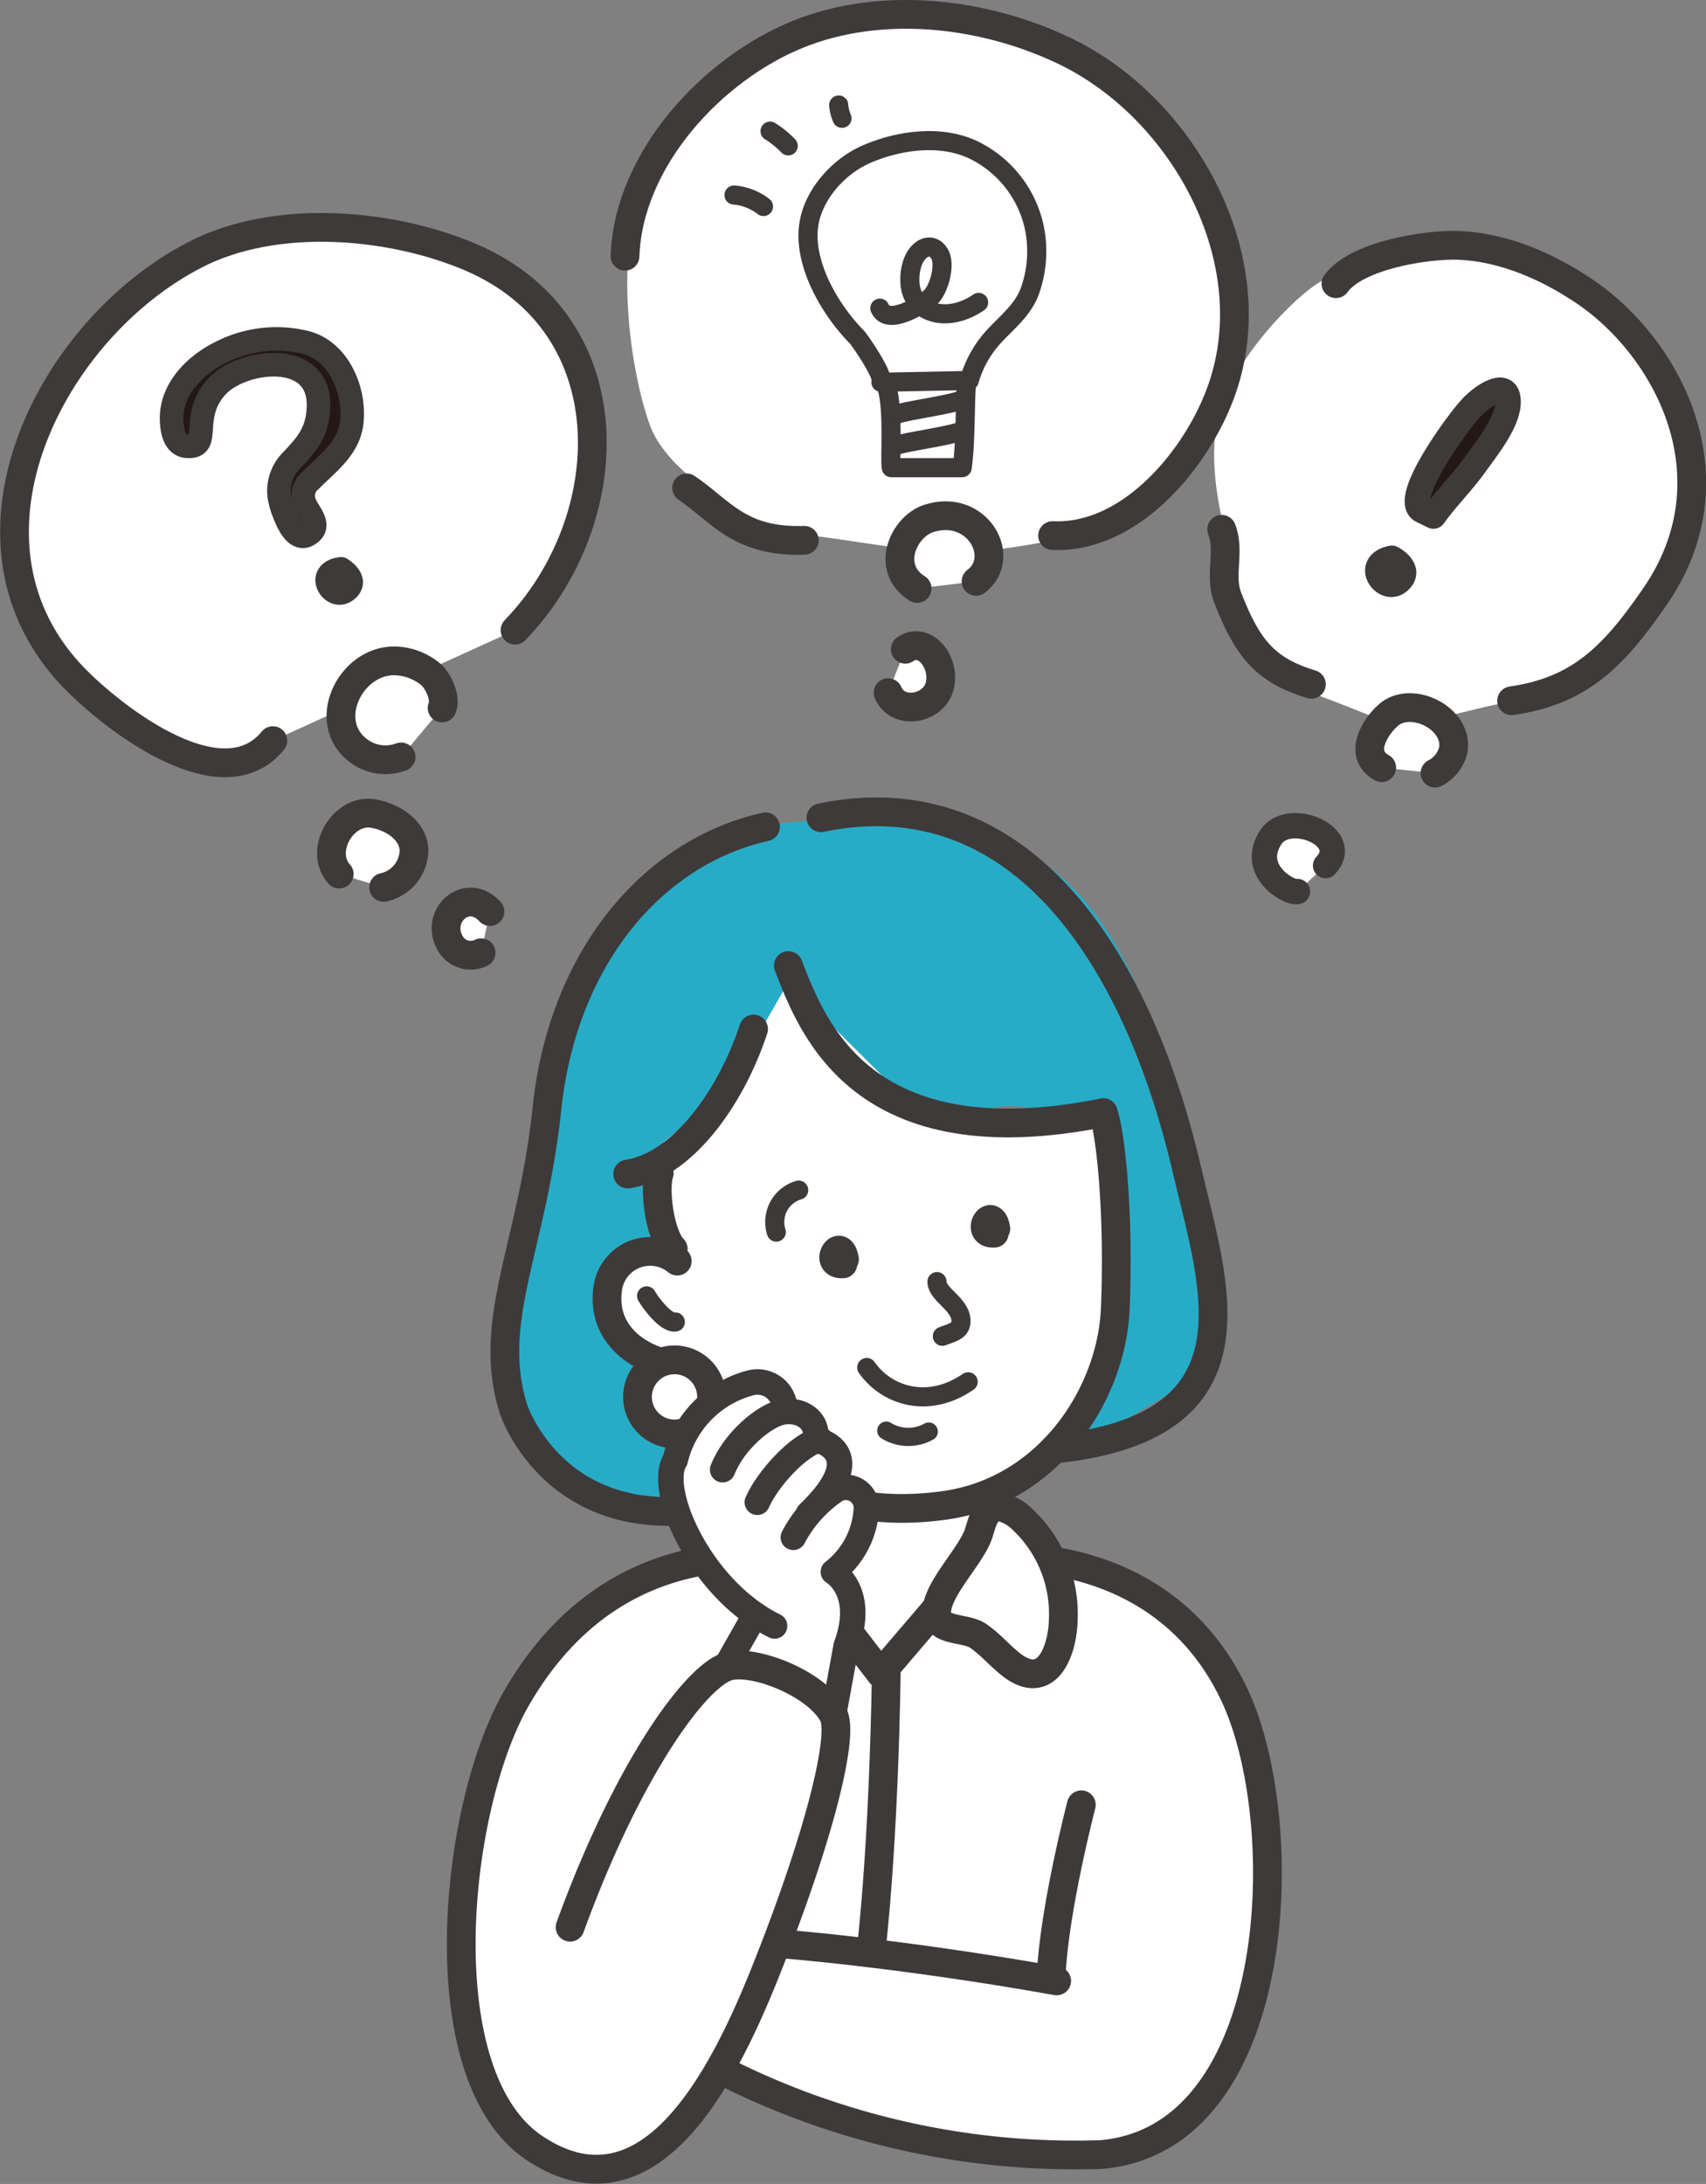 <svg xmlns="http://www.w3.org/2000/svg" viewBox="0 0 187.54 239.97"><rect x="0" y="0" width="187.54" height="239.97" fill="#808080" stroke="none"/><defs><style>.cls-1{fill:#27acc7;}.cls-2{fill:#fff;}.cls-10,.cls-3,.cls-4,.cls-5,.cls-7,.cls-8,.cls-9{fill:none;stroke:#3e3a39;stroke-linecap:round;stroke-linejoin:round;}.cls-3{stroke-width:3.16px;}.cls-4{stroke-width:2.1px;}.cls-5{stroke-width:2.79px;}.cls-6{fill:#231815;}.cls-7{stroke-width:2.79px;}.cls-8{stroke-width:2.59px;}.cls-9{stroke-width:2px;}.cls-10{stroke-width:2.8px;}</style></defs><g id="レイヤー_2" data-name="レイヤー 2"><g id="レイヤー_1-2" data-name="レイヤー 1"><path class="cls-1" d="M82.12,113.57l4.78-3.43s4.47,8.2,7.16,9.25,10.14,4.47,13.43,3a7.89,7.89,0,0,1,5.66-.6s5.38.3,6.72-.44-1.42,37.76-1.42,37.76l13.82-8.17-1.06-18.86s-2.79-29.57-18-38.22c-7.83-4.46-16.31-4-20.63-3.85s-10.3.45-12.69,2.39-18.2,14.18-18.2,20.74-9.42,27.57-5.14,43.33c3.61,13.33,27.72,7.24,27.72,7.24l-11.6-24.17,1.4-2.08-.44-6-.15-3.28,6.86-10.74Z"/><path class="cls-2" d="M62.67,211.76c6.3-17.29,13.57-27.2,17.11-28.58,2.69-1.05,9.92,1.68,11.83,5.24,1.21,2.26-1.56,13.43-7.37,28-4.61,11.59-12.8,28.07-25.49,19.6-11.91-7.94-8.9-37.6-1.89-49.57,6-10.29,14.91-15.41,26.15-15.41h26.65c11.23,0,21.15,4.58,26.14,15.41,6.5,14.13,5.33,48.55-14.74,50.29a85.89,85.89,0,0,1-41-8.88"/><path class="cls-3" d="M62.67,211.76c6.3-17.29,13.57-27.2,17.11-28.58,2.69-1.05,9.92,1.68,11.83,5.24,1.21,2.26-1.56,13.43-7.37,28-4.61,11.59-12.8,28.07-25.49,19.6-11.91-7.94-8.9-37.6-1.89-49.57,6-10.29,14.91-15.41,26.15-15.41h26.65c11.23,0,21.15,4.58,26.14,15.41,6.5,14.13,5.33,48.55-14.74,50.29a85.89,85.89,0,0,1-41-8.88"/><polygon class="cls-2" points="86.66 107.93 99.77 120.99 121.23 123.39 123.75 128.71 123.6 140.79 119.57 153.03 111.22 164.51 96.51 184.86 90.33 167.35 84.66 158.55 76.91 149.42 70.53 149.42 66.61 139.75 71.08 137.54 73.32 135.42 72.87 125.57 79.8 119.87 86.66 107.93"/><path class="cls-2" d="M163.11,28.21c5.55,1.85,12.82,5.47,14.36,7.35s8.89,9.06,8.89,12.48,0,12.14-3.93,16.75-8.72,11.28-15.22,12.14-11.62,3.76-17.43,1.37-10.43-3.59-11.46-5.82-2-8-2.73-10.59-3.25-10.6-1.54-16.59,8.2-12.65,11.11-14.36,12.31-4.61,18-2.73"/><path class="cls-2" d="M112.51,3.76A44.72,44.72,0,0,1,124,10.6c1.88,1.71,9.92,15,11.11,18.8s-.34,15.22-1.88,17.61-8.89,10.43-12,11.11a90.52,90.52,0,0,1-14.53,2.57C101.05,61,91,58.81,88.23,58.81s-14.36-5.64-16.75-12S65.84,21,75.41,13.51s15.39-10.6,21-10.6,12.48-.52,16.07.85"/><path class="cls-2" d="M68.71,28.15c.37-10.71,9.66-20.62,19.05-24.4,9.15-3.68,20.23-2.4,29,1.72,13.66,6.38,23.12,24,17.08,38.57C131,51,124,59.22,115.71,58.85"/><path class="cls-3" d="M68.71,28.15c.37-10.71,9.66-20.62,19.05-24.4,9.15-3.68,20.23-2.4,29,1.72,13.66,6.38,23.12,24,17.08,38.57C131,51,124,59.22,115.71,58.85"/><path class="cls-2" d="M88.42,59.37c-7.19.23-9.15-3.21-12.94-5.76"/><path class="cls-3" d="M88.42,59.37c-7.19.23-9.15-3.21-12.94-5.76"/><path class="cls-2" d="M97.63,76.11c1.08,2.6,5.27,1.81,5.73-1,.44-2.63-1.88-5.18-3.84-3.77"/><path class="cls-3" d="M97.63,76.11c1.08,2.6,5.27,1.81,5.73-1,.44-2.63-1.88-5.18-3.84-3.77"/><path class="cls-2" d="M100.82,64.66c-3.57-2.24-1.5-6.81,1.3-7.7,5.32-1.69,8.64,4.3,5.18,6.92"/><path class="cls-3" d="M100.82,64.66c-3.57-2.24-1.5-6.81,1.3-7.7,5.32-1.69,8.64,4.3,5.18,6.92"/><path class="cls-2" d="M30,81.38c-5.84,7.13-18.55-3.25-22.39-7.45C-6,59,5.59,36.17,21.43,28c8.83-4.57,21.44-3.5,30.26.24,17.48,7.43,16.53,29,4.93,41"/><path class="cls-3" d="M30,81.38c-5.84,7.13-18.55-3.25-22.39-7.45C-6,59,5.59,36.17,21.43,28c8.83-4.57,21.44-3.5,30.26.24,17.48,7.43,16.53,29,4.93,41"/><path class="cls-2" d="M52.89,104.69a2.58,2.58,0,0,1-3.37-1c-1.79-3,1.77-6.31,4.34-3.53"/><path class="cls-3" d="M52.89,104.69a2.58,2.58,0,0,1-3.37-1c-1.79-3,1.77-6.31,4.34-3.53"/><path class="cls-2" d="M42.17,97.5a4.23,4.23,0,0,0,3.34-4.18C45.35,91.09,43,89.71,41,89.39c-3.31-.54-6,4.12-3.71,6.65"/><path class="cls-3" d="M42.17,97.5a4.23,4.23,0,0,0,3.34-4.18C45.35,91.09,43,89.71,41,89.39c-3.31-.54-6,4.12-3.71,6.65"/><path class="cls-2" d="M44.09,83.17a4.91,4.91,0,0,1-4.44-.51c-4.78-3.23-.91-10.7,4.36-10a6.45,6.45,0,0,1,3.37,1.46c.79.71,1.69,2.56,1.22,3.67"/><path class="cls-3" d="M44.09,83.17a4.91,4.91,0,0,1-4.44-.51c-4.78-3.23-.91-10.7,4.36-10a6.45,6.45,0,0,1,3.37,1.46c.79.71,1.69,2.56,1.22,3.67"/><path class="cls-3" d="M84.15,90.85c-12.53,2.79-22.47,14.64-24.07,31.41-1.66,15-6.67,23-3.62,32.61,0,0,5.72,17.41,28.67,8.83"/><path class="cls-3" d="M121.28,122.26c.84,2.4,1.75,11.21,1.32,21.57-.39,9.22-7.16,19.87-18.62,21.56-12.88,1.83-21.92-3.51-26.87-14.08l-1.39-1.08c-4.7-.22-9.7-3.15-8.91-8.66a4.7,4.7,0,0,1,7.64-3"/><path class="cls-4" d="M95.28,150.26c2.19,3.12,6.76,4.59,11.15,1.57"/><path class="cls-2" d="M71.08,142.39c.41.75,2.16,3.06,3.16,2.87"/><path class="cls-4" d="M71.08,142.39c.41.75,2.16,3.06,3.16,2.87"/><path class="cls-3" d="M92.16,138.5c.12-.38-.29-.5.13-.78a3.05,3.05,0,0,1,.37,1.15c-2.14.14-.28-3.09.17-.5-.3.09-.6.09-.91.17"/><path class="cls-3" d="M108.8,135.13c.12-.38-.29-.5.13-.78a3.05,3.05,0,0,1,.37,1.15c-2.14.14-.28-3.09.17-.5-.3.1-.6.09-.91.17"/><path class="cls-4" d="M103,140.82c0,1.49,2.77,2.51,2.64,4.48-.08,1-1.1,1.15-2.05,1.53"/><path class="cls-3" d="M72.47,128.91c-.58,1.63,0,6.74,1.54,8.33"/><path class="cls-3" d="M90.24,89.85c21.83-4.5,34.73,15.13,40.22,38.61,3,12.84,8.77,28.37-14.59,30.76"/><path class="cls-3" d="M86.66,106.09c2.67,6.89,8.11,21.46,34.62,16.17"/><path class="cls-3" d="M69,129c5.79-.85,11.21-8,13.84-15.93"/><path class="cls-4" d="M87.8,130.77a3.65,3.65,0,0,0-2.46,4.61"/><path class="cls-3" d="M166.17,77c7.34-1.07,11.09-4.64,15.78-11.48,9-13.09,1.35-27.35-7.74-33.49-4.06-2.74-8.88-4.86-13.83-5.07-3.48-.14-11.28,1.08-13.52,4.21"/><path class="cls-3" d="M134.3,58.16c.95,2.42-.29,5.08.65,7.48,2.14,5.51,4.07,8,9.21,9.55"/><path class="cls-2" d="M151.89,84.35c-2.55-1.41-.86-4.32.67-5.72,2.53-2.32,7.82.3,7.19,3.8a3.85,3.85,0,0,1-2,2.52"/><path class="cls-3" d="M151.89,84.35c-2.55-1.41-.86-4.32.67-5.72,2.53-2.32,7.82.3,7.19,3.8a3.85,3.85,0,0,1-2,2.52"/><path class="cls-2" d="M145.72,95.11c3-3.18-4-6.12-6-3.15-2.47,3.73,2.09,6.26,2.91,6"/><path class="cls-5" d="M145.72,95.11c3-3.18-4-6.12-6-3.15-2.47,3.73,2.09,6.26,2.91,6"/><path class="cls-6" d="M156.28,56.08c-2.22-1.26,4-9.73,5.5-11.32,1.2-1.29,4.17-3.31,4-.38-.15,2.19-2.38,4.92-3.62,6.66-1.42,2-3.19,3.71-4.58,5.67Z"/><path class="cls-7" d="M156.28,56.08c-2.22-1.26,4-9.73,5.5-11.32,1.2-1.29,4.17-3.31,4-.38-.15,2.19-2.38,4.92-3.62,6.66-1.42,2-3.19,3.71-4.58,5.67Z"/><path class="cls-7" d="M153,61.34c-3.13.6-.78,3.9.77,2.55S153,61.34,153,61.34Z"/><path class="cls-2" d="M96.84,42c.42-.7-2.39-4.7-2.62-4.94-2.85-2.88-5.7-7.67-5.37-11.84.28-3.59,3.23-6.89,6.36-8.26,3.69-1.61,8.52-2.25,12.17-.3a12.35,12.35,0,0,1,6.36,8.53,13,13,0,0,1-.57,6.91c-.76,1.94-2.37,3.24-3.76,4.71a12,12,0,0,0-2.86,5Z"/><path class="cls-4" d="M96.84,42c.42-.7-2.39-4.7-2.62-4.94-2.85-2.88-5.7-7.67-5.37-11.84.28-3.59,3.23-6.89,6.36-8.26,3.69-1.61,8.52-2.25,12.17-.3a12.35,12.35,0,0,1,6.36,8.53,13,13,0,0,1-.57,6.91c-.76,1.94-2.37,3.24-3.76,4.71a12,12,0,0,0-2.86,5Z"/><path class="cls-4" d="M97.5,42.58c.76,2.53.29,8.05.48,8.81,1.82,0,6,0,7.79,0,.42-2.75.29-7.82.48-9.11"/><path class="cls-4" d="M98.58,45.51c1.5-.49,6.51-1.11,7.37-1.68"/><path class="cls-4" d="M98.58,48.92c1.5-.48,6.51-1.1,7.37-1.68"/><path class="cls-4" d="M96.72,33.86c.83,2,4.59-.31,5.55-1.17s1.73-3.66,1-4.82c-1-1.71-3.42-.3-3.24,3.21.17,3.26,4,4.58,7.55,2.15"/><path class="cls-4" d="M80.69,21.43a6.11,6.11,0,0,1,3.24,1.26"/><path class="cls-4" d="M84.65,14.41a10,10,0,0,1,2,1.62"/><path class="cls-4" d="M92.2,11.54A4.55,4.55,0,0,0,92.56,13"/><path class="cls-6" d="M30.79,55A4.7,4.7,0,0,1,32,50.65c1.6-1.7,2.86-3,3-5.74.41-6.58-8.38-5.43-11.12-2.48-3.07,3.31-.56,6.7-3.2,6.61-1.57,0-1.81-1.9-1.82-3.07,0-3.44,2.86-6.1,5.8-7.44a13.4,13.4,0,0,1,9.13-.85c3.44,1,5.22,5.15,4.89,8.62-.27,2.9-2.61,4.55-4.52,6.47a2.15,2.15,0,0,0-.62,2.62c.33.86,1.66,2.16.73,3.06-1.56,1.5-2.6-.9-3.06-2.1a8.18,8.18,0,0,1-.4-1.4"/><path class="cls-8" d="M30.79,55A4.7,4.7,0,0,1,32,50.65c1.6-1.7,2.86-3,3-5.74.41-6.58-8.38-5.43-11.12-2.48-3.07,3.31-.56,6.7-3.2,6.61-1.57,0-1.81-1.9-1.82-3.07,0-3.44,2.86-6.1,5.8-7.44a13.4,13.4,0,0,1,9.13-.85c3.44,1,5.22,5.15,4.89,8.62-.27,2.9-2.61,4.55-4.52,6.47a2.15,2.15,0,0,0-.62,2.62c.33.86,1.66,2.16.73,3.06-1.56,1.5-2.6-.9-3.06-2.1A8.18,8.18,0,0,1,30.79,55Z"/><path class="cls-8" d="M37.49,62.5c-2.94.36-1,3.57.55,2.41S37.49,62.5,37.49,62.5Z"/><path class="cls-9" d="M97.43,157.2a4.61,4.61,0,0,0,4.67.1"/><path class="cls-2" d="M78.22,153.48a4.07,4.07,0,1,1-4.07-4.06,4.07,4.07,0,0,1,4.07,4.06"/><path class="cls-3" d="M78.22,153.48a4.07,4.07,0,1,1-4.07-4.06A4.07,4.07,0,0,1,78.22,153.48Z"/><polygon class="cls-2" points="86 178.66 83.02 165.04 89.55 159.75 91.94 162.58 86 178.66"/><path class="cls-2" d="M85.15,178.66c-8.15-4-13-15-10.92-18.24a11.49,11.49,0,0,1,8.31-8.48,3,3,0,0,1,3.72,3.19"/><path class="cls-10" d="M85.15,178.66c-8.15-4-13-15-10.92-18.24a11.49,11.49,0,0,1,8.31-8.48,3,3,0,0,1,3.72,3.19"/><path class="cls-2" d="M87.21,168.92a14.37,14.37,0,0,1,4.73-5.24,2.27,2.27,0,0,1,3.28,2.39,9.42,9.42,0,0,1-3.61,6.65s3.64,2.1,1.41,8.13l-1.41,7.71"/><path class="cls-10" d="M87.21,168.92a14.37,14.37,0,0,1,4.73-5.24,2.27,2.27,0,0,1,3.28,2.39,9.42,9.42,0,0,1-3.61,6.65s3.64,2.1,1.41,8.13l-1.41,7.71"/><path class="cls-2" d="M79.44,161.49c1.26-3.18,4.55-5.88,6.45-6.31s4.11.66,3.76,3c0,0,6.44,1.22-.78,8.14"/><path class="cls-10" d="M79.44,161.49c1.26-3.18,4.55-5.88,6.45-6.31s4.11.66,3.76,3c0,0,6.44,1.22-.78,8.14"/><path class="cls-10" d="M90.17,158.17c-2.41.56-5.83,4.4-6.92,6.9"/><line class="cls-2" x1="80.03" y1="182.69" x2="83.02" y2="177.42"/><line class="cls-10" x1="80.03" y1="182.69" x2="83.02" y2="177.42"/><path class="cls-2" d="M85.87,213.59s12.78.95,30.29,4.07"/><path class="cls-3" d="M85.87,213.59s12.78.95,30.29,4.07"/><path class="cls-2" d="M118.87,198.31s-3,11.52-3.31,18.75"/><path class="cls-3" d="M118.87,198.31s-3,11.52-3.31,18.75"/><polyline class="cls-2" points="106.43 172.63 96.81 183.89 93.85 180.05"/><polyline class="cls-3" points="106.43 172.63 96.81 183.89 93.85 180.05"/><path class="cls-2" d="M110.17,165.62a5.51,5.51,0,0,1,2.36,1.45,14.25,14.25,0,0,1,4.35,11c-.07,3.16-1.7,7.91-5.68,4.87-1.28-1-2.35-2.29-3.68-3.2s-4.34-.46-4.54-2.29c-.27-2.51,3.45-6.08,4.5-8.68.39-1,.53-2.37,1.54-3a1.6,1.6,0,0,1,1.15-.17"/><path class="cls-3" d="M110.17,165.62a5.51,5.51,0,0,1,2.36,1.45,14.25,14.25,0,0,1,4.35,11c-.07,3.16-1.7,7.91-5.68,4.87-1.28-1-2.35-2.29-3.68-3.2s-4.34-.46-4.54-2.29c-.27-2.51,3.45-6.08,4.5-8.68.39-1,.53-2.37,1.54-3A1.6,1.6,0,0,1,110.17,165.62Z"/><path class="cls-2" d="M95.84,213.59s1.3-10.89,1.59-30"/><path class="cls-3" d="M95.84,213.59s1.3-10.89,1.59-30"/></g></g></svg>